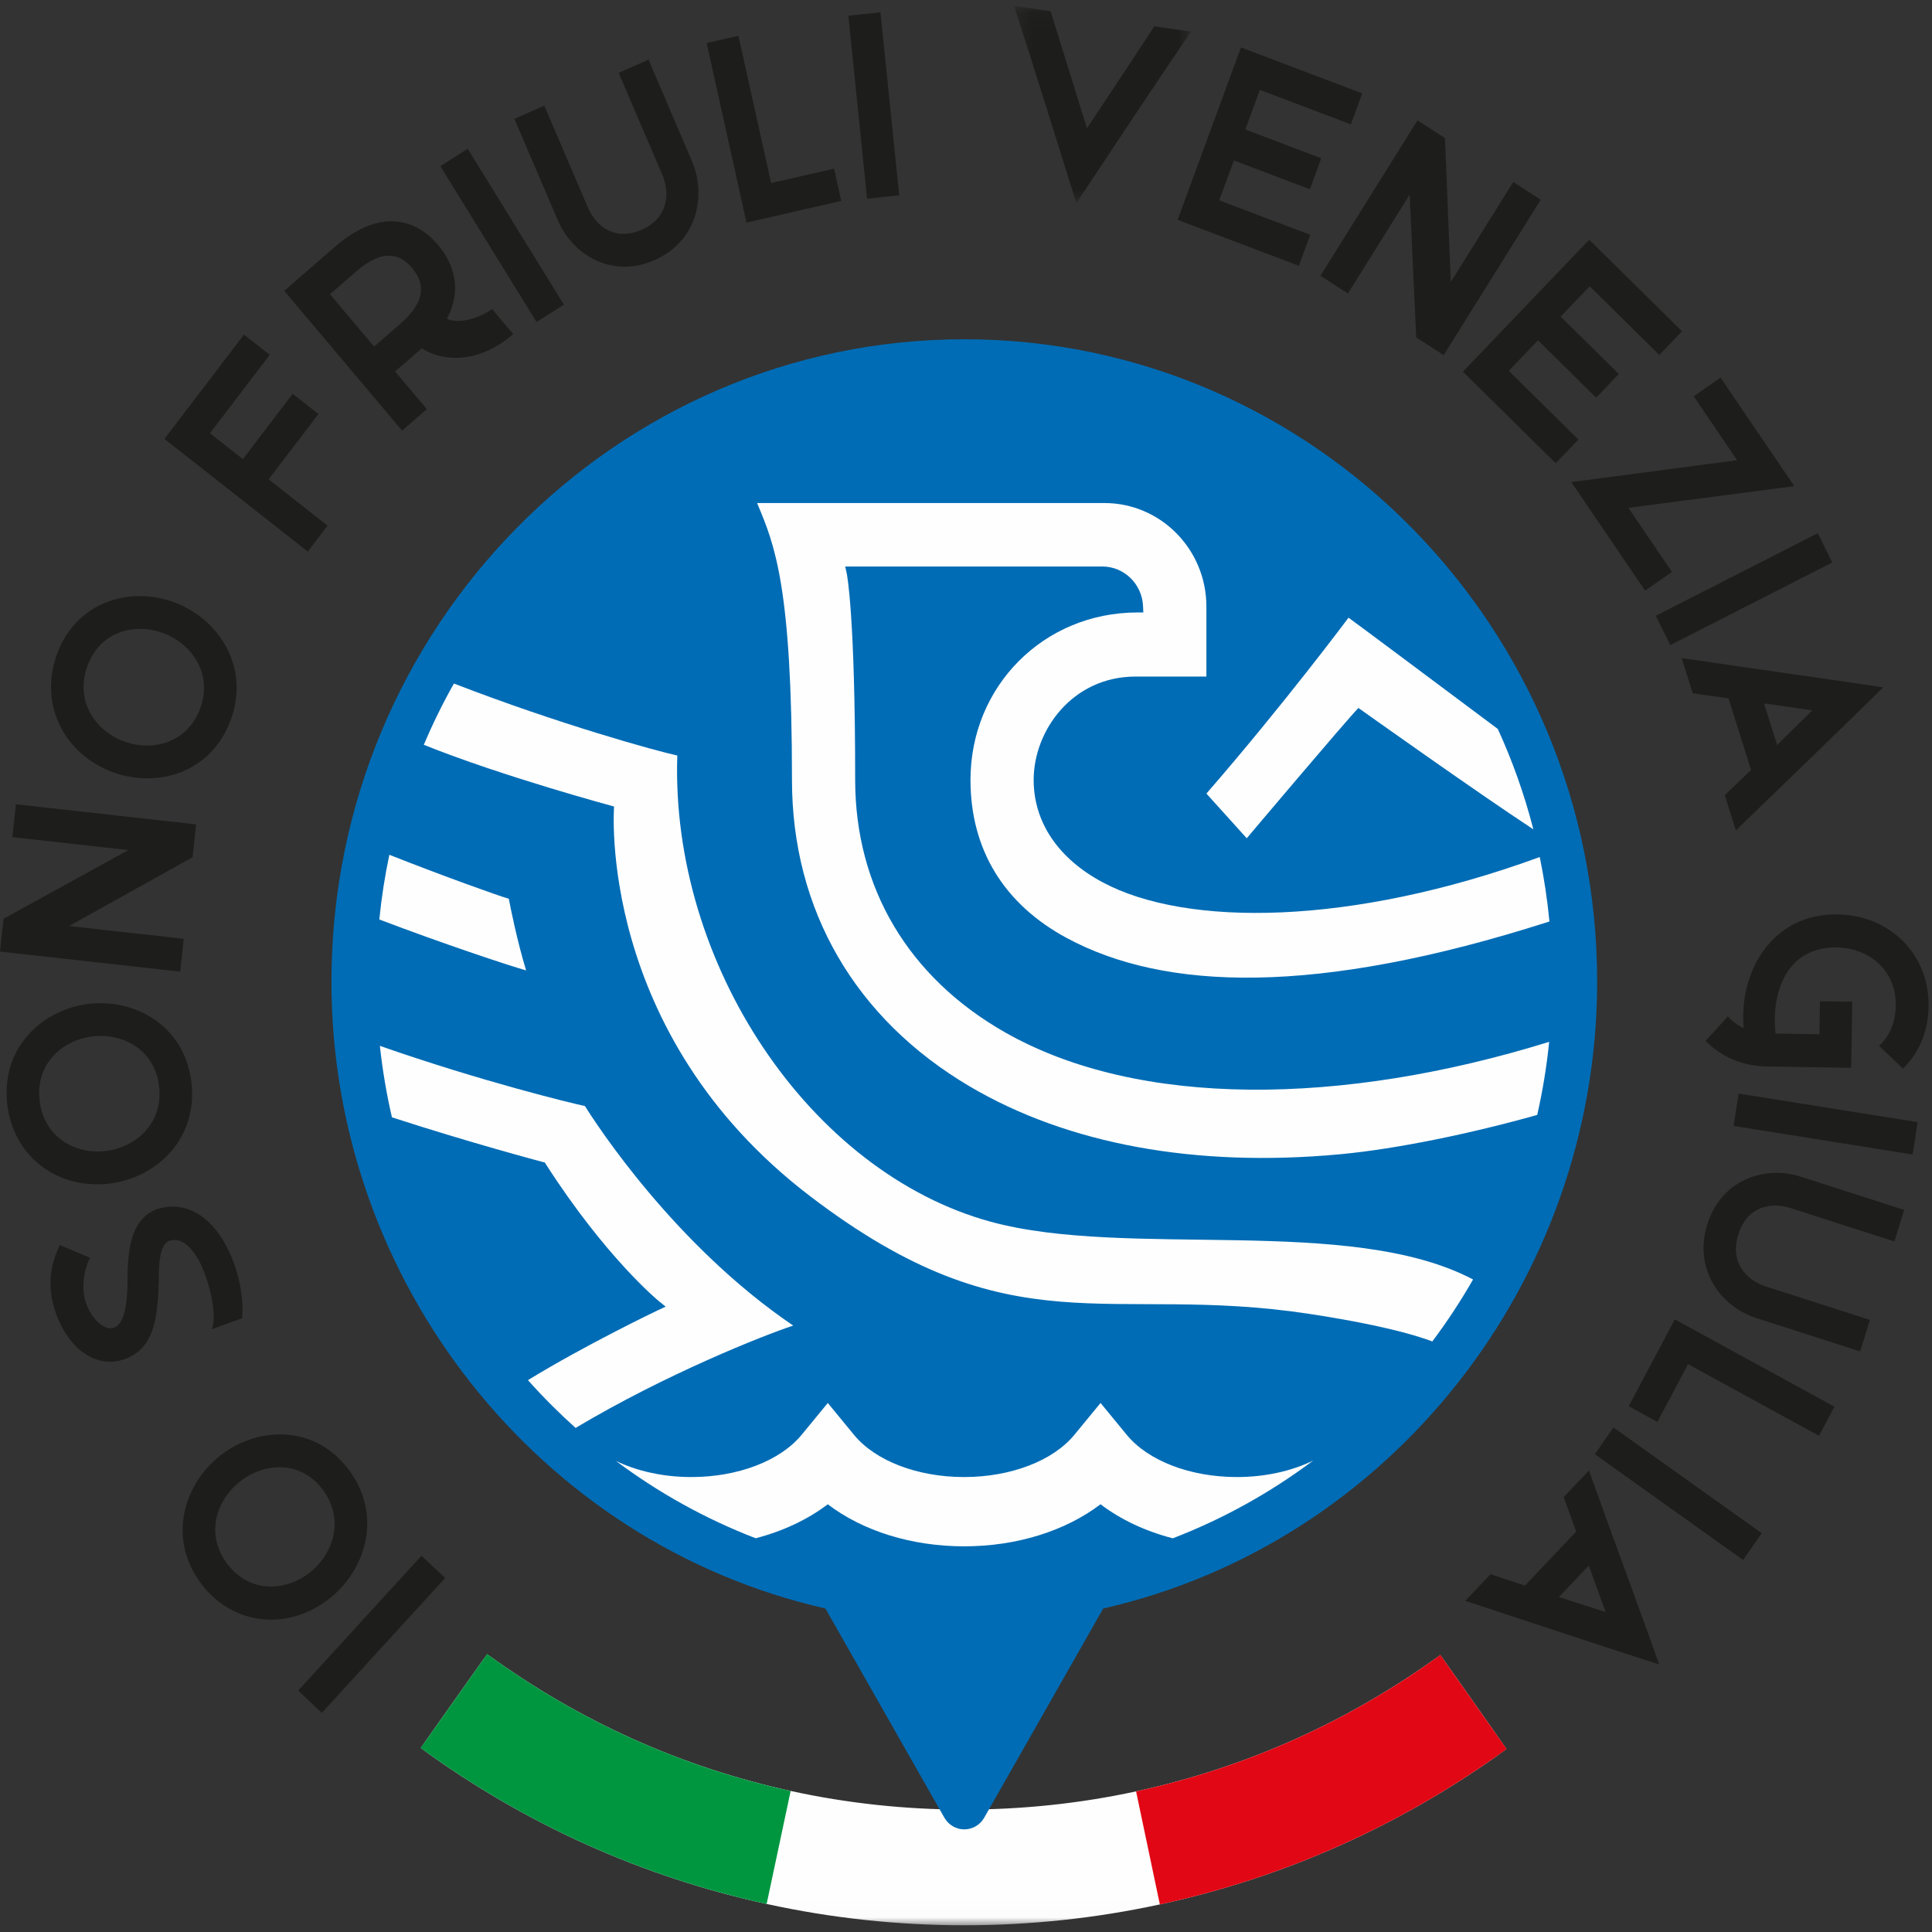 <svg xmlns="http://www.w3.org/2000/svg" xmlns:xlink="http://www.w3.org/1999/xlink" width="120" height="120" viewBox="0 0 120 120">
    <rect x="0" y="0" width="120" height="120" fill="#333333" stroke="none"/>
    <defs>
        <path id="8tuu80viqa" d="M0.135 0.145L67.582 0.145 67.582 16.988 0.135 16.988z"/>
        <path id="j5dfkckbtc" d="M0.309 0.056L11.303 0.056 11.303 12.31 0.309 12.31z"/>
    </defs>
    <g fill="none" fill-rule="evenodd">
        <g transform="translate(25.994 102.594)">
            <mask id="rzi5eql6xb" fill="#fff">
                <use xlink:href="#8tuu80viqa"/>
            </mask>
            <path fill="#FEFEFE" d="M33.9 16.988c-4.136 0-8.266-.445-12.277-1.324C13.848 13.962 6.618 10.702.135 5.977L4.261.145c5.69 4.147 12.033 7.007 18.854 8.5 7.003 1.535 14.448 1.543 21.455.026 6.834-1.48 13.192-4.33 18.897-8.473l4.115 5.84c-6.5 4.72-13.747 7.968-21.537 9.655-3.968.86-8.054 1.295-12.145 1.295" mask="url(#rzi5eql6xb)"/>
        </g>
        <path fill="#009640" d="M47.617 118.259c-7.775-1.703-15.005-4.963-21.488-9.688l4.126-5.832c5.69 4.147 12.033 7.007 18.854 8.501l-1.492 7.019z"/>
        <path fill="#E20714" d="M72.04 118.288l-1.476-7.023c6.834-1.48 13.192-4.33 18.898-8.472l4.115 5.84c-6.5 4.72-13.747 7.968-21.537 9.655"/>
        <path fill="#006CB5" d="M58.657 112.901l-7.39-12.994c-17.816-4.052-30.68-20.32-30.68-38.934 0-22 17.633-39.9 39.307-39.9 21.675 0 39.308 17.9 39.308 39.9 0 18.613-12.864 34.882-30.679 38.934L61.132 112.9c-.255.449-.727.726-1.238.726-.51 0-.982-.277-1.237-.726"/>
        <path fill="#FEFEFE" d="M31.603 55.825c-.698-.206-3.978-1.375-7.42-2.733-.278 1.315-.488 2.655-.623 4.018 3.921 1.493 7.959 2.835 9.117 3.164-.563-1.863-.95-3.804-1.074-4.45M62.416 64.117c-5.997-3.416-9.3-8.985-9.3-15.682 0-10.317-.516-12.783-.521-12.807l-.098-.441.446-.001H68.46c1.366 0 2.48 1.088 2.538 2.478l.015.377h-.372c-5.81.006-10.362 4.574-10.362 10.402 0 4.315 2.069 7.71 5.983 9.82 6.045 3.258 15.434 3.636 29.977-1.028-.13-1.357-.332-2.692-.603-4.002-11.722 4.283-21.939 4.352-27.144 1.572-2.765-1.477-4.289-3.737-4.289-6.362 0-3.087 2.418-6.42 6.324-6.42h4.404v-4.355c0-3.541-2.838-6.423-6.327-6.423h-21.58l.043.102c1.044 2.5 2.124 5.085 2.124 17.096 0 8.074 3.921 14.834 11.04 19.036 6.09 3.594 14.044 5.05 23.006 4.214 3.602-.336 8.277-1.325 12.242-2.443.338-1.481.586-2.997.743-4.54-12.866 3.99-25.516 4.13-33.807-.593"/>
        <path fill="#FEFEFE" d="M74.932 49.29l2.506 2.776s6.196-7.342 6.936-8.093c0 0 7.406 5.273 10.866 7.54-.554-2.162-1.297-4.247-2.208-6.236-2.984-2.23-9.016-6.738-9.273-6.911 0 0-4.007 5.378-8.827 10.925M76.825 91.742h-.004c-2.889-.001-5.509-1.005-6.836-2.621l-1.627-1.98-1.628 1.979c-1.33 1.617-3.954 2.622-6.846 2.622h-.003c-2.89 0-5.51-1.005-6.838-2.621l-1.627-1.98-1.628 1.98c-1.33 1.616-3.953 2.621-6.845 2.621h-.002c-1.733 0-3.366-.364-4.685-1.002 2.644 1.978 5.56 3.602 8.682 4.804 1.692-.44 3.222-1.158 4.477-2.11 2.185 1.66 5.202 2.61 8.465 2.611h.004c3.265 0 6.284-.95 8.472-2.612 1.258.956 2.791 1.675 4.488 2.114 3.137-1.207 6.067-2.841 8.723-4.831-1.329.653-2.985 1.026-4.742 1.026M36.332 68.7c-.894-.193-6.398-1.523-12.738-3.74.164 1.508.415 2.99.75 4.439 4.806 1.564 9.282 2.753 9.349 2.769l.14.032.08.123c3.705 5.768 6.948 8.441 6.98 8.468l.453.368-.527.244c-.047.022-4.449 2.126-8.027 4.32.491.553 1 1.089 1.524 1.61.461.46.934.907 1.418 1.341l.018.016c5.616-3.35 11.632-5.733 13.516-6.356-7.376-5-12.25-12.536-12.936-13.635M42.068 46.925c-1.242-.261-7.328-1.936-13.874-4.47-.693 1.226-1.317 2.497-1.87 3.806 4.89 1.97 11.817 3.833 11.817 3.833s-1.12 14.054 12.166 24.195c12.633 9.643 18.453 5.402 31.037 7.321 2.64.402 5.647.976 7.62 1.708.919-1.225 1.765-2.51 2.531-3.848-7.667-4.037-21.454-1.263-29.965-3.587-11.217-3.065-19.893-16.011-19.462-28.958"/>
        <path fill="#1D1D1B" d="M27.649 98.014L19.989 106.389 18.52 105.004 26.179 96.63zM13.684 90.405c2.263-1.778 5.794-1.98 7.944.84 2.172 2.848 1.095 6.268-1.168 8.046-2.561 2.012-5.966 1.696-7.938-.89-2.15-2.82-1.115-6.207 1.162-7.996m5.549 7.277c1.477-1.161 2.202-3.337.796-5.18-1.395-1.829-3.64-1.648-5.118-.488-1.477 1.161-2.186 3.302-.79 5.13 1.405 1.844 3.635 1.698 5.112.538M7.067 82.465c.742-.27.803-1.696.847-2.45.019-1.855-.031-4.165 1.817-4.911 2.068-.64 3.638.766 4.503 2.65.63 1.324.914 2.902.8 4.126l-1.889.686c.343-.679-.033-2.778-.746-4.182-.503-.962-1.178-1.585-1.915-1.3-.526.21-.621 1.335-.614 2.182-.063 2.35-.18 4.445-2.116 5.148-1.71.622-3.47-.55-4.285-2.859-.571-1.621-.366-2.897.24-4.226l1.881.795c-.374.746-.577 1.873-.242 2.822.346.983 1.138 1.73 1.719 1.52M5.485 62.356c2.84-.352 5.976 1.31 6.402 4.85.429 3.574-2.22 5.953-5.06 6.305-3.216.398-5.982-1.643-6.372-4.89-.426-3.539 2.172-5.91 5.03-6.265m1.098 9.134c1.855-.23 3.574-1.722 3.296-4.036-.276-2.296-2.297-3.308-4.151-3.078-1.855.23-3.542 1.701-3.266 3.998.278 2.313 2.267 3.346 4.121 3.116M.989 49.957L12.18 51.204 11.96 53.244 4.292 57.517 11.412 58.31 11.192 60.351 0 59.104.22 57.064 7.974 52.8.768 51.998zM10.778 37.395c2.695.979 4.762 3.892 3.578 7.25-1.196 3.39-4.615 4.31-7.309 3.33-3.05-1.108-4.62-4.191-3.534-7.27 1.184-3.358 4.554-4.295 7.265-3.31M7.723 46.06c1.758.639 3.955.088 4.729-2.106.768-2.179-.591-4.002-2.35-4.642-1.759-.639-3.917-.093-4.685 2.085-.774 2.195.547 4.024 2.306 4.663M19.117 34.258L10.214 27.262 15.154 20.783 16.754 22.04 13.04 26.909 15.086 28.517 18.181 24.459 19.78 25.715 16.685 29.773 20.344 32.648zM26.513 25.412l-1.537 1.335-7.321-8.683 3.138-2.726c2.864-2.489 5.089-1.697 6.426-.11 1.003 1.189 1.487 2.806.537 4.57.727.353 2.032-.025 2.806-.606l1.315 1.56c-1.849 1.606-4.035 1.903-5.683.885l-1.654 1.436 1.973 2.34zm-6.018-7.137l2.741 3.252 1.602-1.392c1.784-1.55 1.444-2.674.753-3.494-.668-.793-1.71-1.307-3.495.243l-1.6 1.391zM33.328 20.004L27.351 10.321 29.049 9.241 35.027 18.924zM42.978 10.01c.915 2.138.335 4.973-2.321 6.145-2.657 1.172-5.095-.333-6.01-2.471L31.95 7.38l1.856-.818 2.697 6.303c.54 1.26 1.745 2.113 3.349 1.406 1.603-.707 1.812-2.184 1.273-3.444l-2.698-6.303 1.855-.818 2.697 6.303zM43.891 2.675L45.864 2.224 47.895 11.371 51.807 10.476 52.252 12.479 46.367 13.825zM53.856 12.342L52.694.977 54.688.767 55.85 12.132z"/>
        <g transform="translate(62.67 .305)">
            <mask id="daf0q9woud" fill="#fff">
                <use xlink:href="#j5dfkckbtc"/>
            </mask>
            <path fill="#1D1D1B" d="M2.583.388l2.26 7.272C6.248 5.563 7.661 3.414 9.03 1.328l2.274.332C8.92 5.162 6.539 8.769 4.185 12.31 2.908 8.24 1.625 4.097.309.056l2.274.332z" mask="url(#daf0q9woud)"/>
        </g>
        <path fill="#1D1D1B" d="M77.079 2.947L84.611 5.8 83.904 7.723 78.251 5.582 77.347 8.043 82.067 9.831 81.361 11.755 76.64 9.967 75.729 12.444 81.382 14.585 80.675 16.508 73.143 13.656zM95.699 12.404L89.671 22.056 87.963 20.957 87.557 12.088 83.722 18.229 82.014 17.13 88.042 7.477 89.75 8.576 90.11 17.519 93.991 11.305zM98.71 14.891L104.474 20.577 103.065 22.049 98.739 17.781 96.936 19.665 100.548 23.229 99.139 24.701 95.526 21.137 93.711 23.033 98.037 27.301 96.627 28.772 90.864 23.086zM105.2 24.618L106.864 23.452 111.449 30.195 101.141 31.542 103.847 35.522 102.183 36.688 97.597 29.945 107.896 28.584zM102.846 38.248L112.906 33.119 113.806 34.937 103.745 40.066zM107.13 49.39l1.63-1.57-1.398-4.441-2.223-.32-.689-2.187c4.155.624 8.403 1.202 12.52 1.822-2.996 2.943-6.117 5.946-9.152 8.884l-.688-2.188zm3.248-3.117l2.184-2.15c-.98-.14-1.964-.296-2.997-.435l.813 2.585zM118.201 66.378l-1.485-1.416c.626-.581 1.017-1.428 1.033-2.488.037-2.313-1.776-3.596-3.644-3.627-3.272-.053-4.093 3.013-3.821 5.348l2.724.045.033-2.052 2.005.032-.066 4.105-5.26-.086c-1.388-.023-2.768-.532-3.78-1.593l1.378-1.508c.287.3.609.549.983.712-.306-3.415 1.707-7.122 5.836-7.055 3.24.053 5.703 2.46 5.651 5.712-.026 1.652-.629 2.912-1.587 3.871M107.989 67.924L119.109 69.699 118.798 71.709 107.677 69.934zM109.082 81.866c-2.189-.703-3.914-3.009-3.041-5.81.873-2.803 3.591-3.68 5.78-2.978l6.452 2.072-.61 1.957-6.452-2.072c-1.29-.415-2.715-.052-3.242 1.64-.527 1.69.433 2.82 1.723 3.234l6.452 2.073-.61 1.956-6.452-2.072zM113.939 87.371L112.98 89.178 104.847 84.731 102.944 88.315 101.164 87.341 104.025 81.95zM100.213 88.66L109.423 95.23 108.271 96.895 99.06 90.325zM92.58 97.776l2.135.71 3.186-3.358-.778-2.138 1.569-1.654c1.431 4.009 2.949 8.076 4.367 12.048-3.975-1.278-8.06-2.64-12.048-3.954l1.57-1.654zm4.245 1.42l2.901.93c-.344-.941-.677-1.895-1.046-2.884l-1.855 1.955z"/>
    </g>
</svg>
